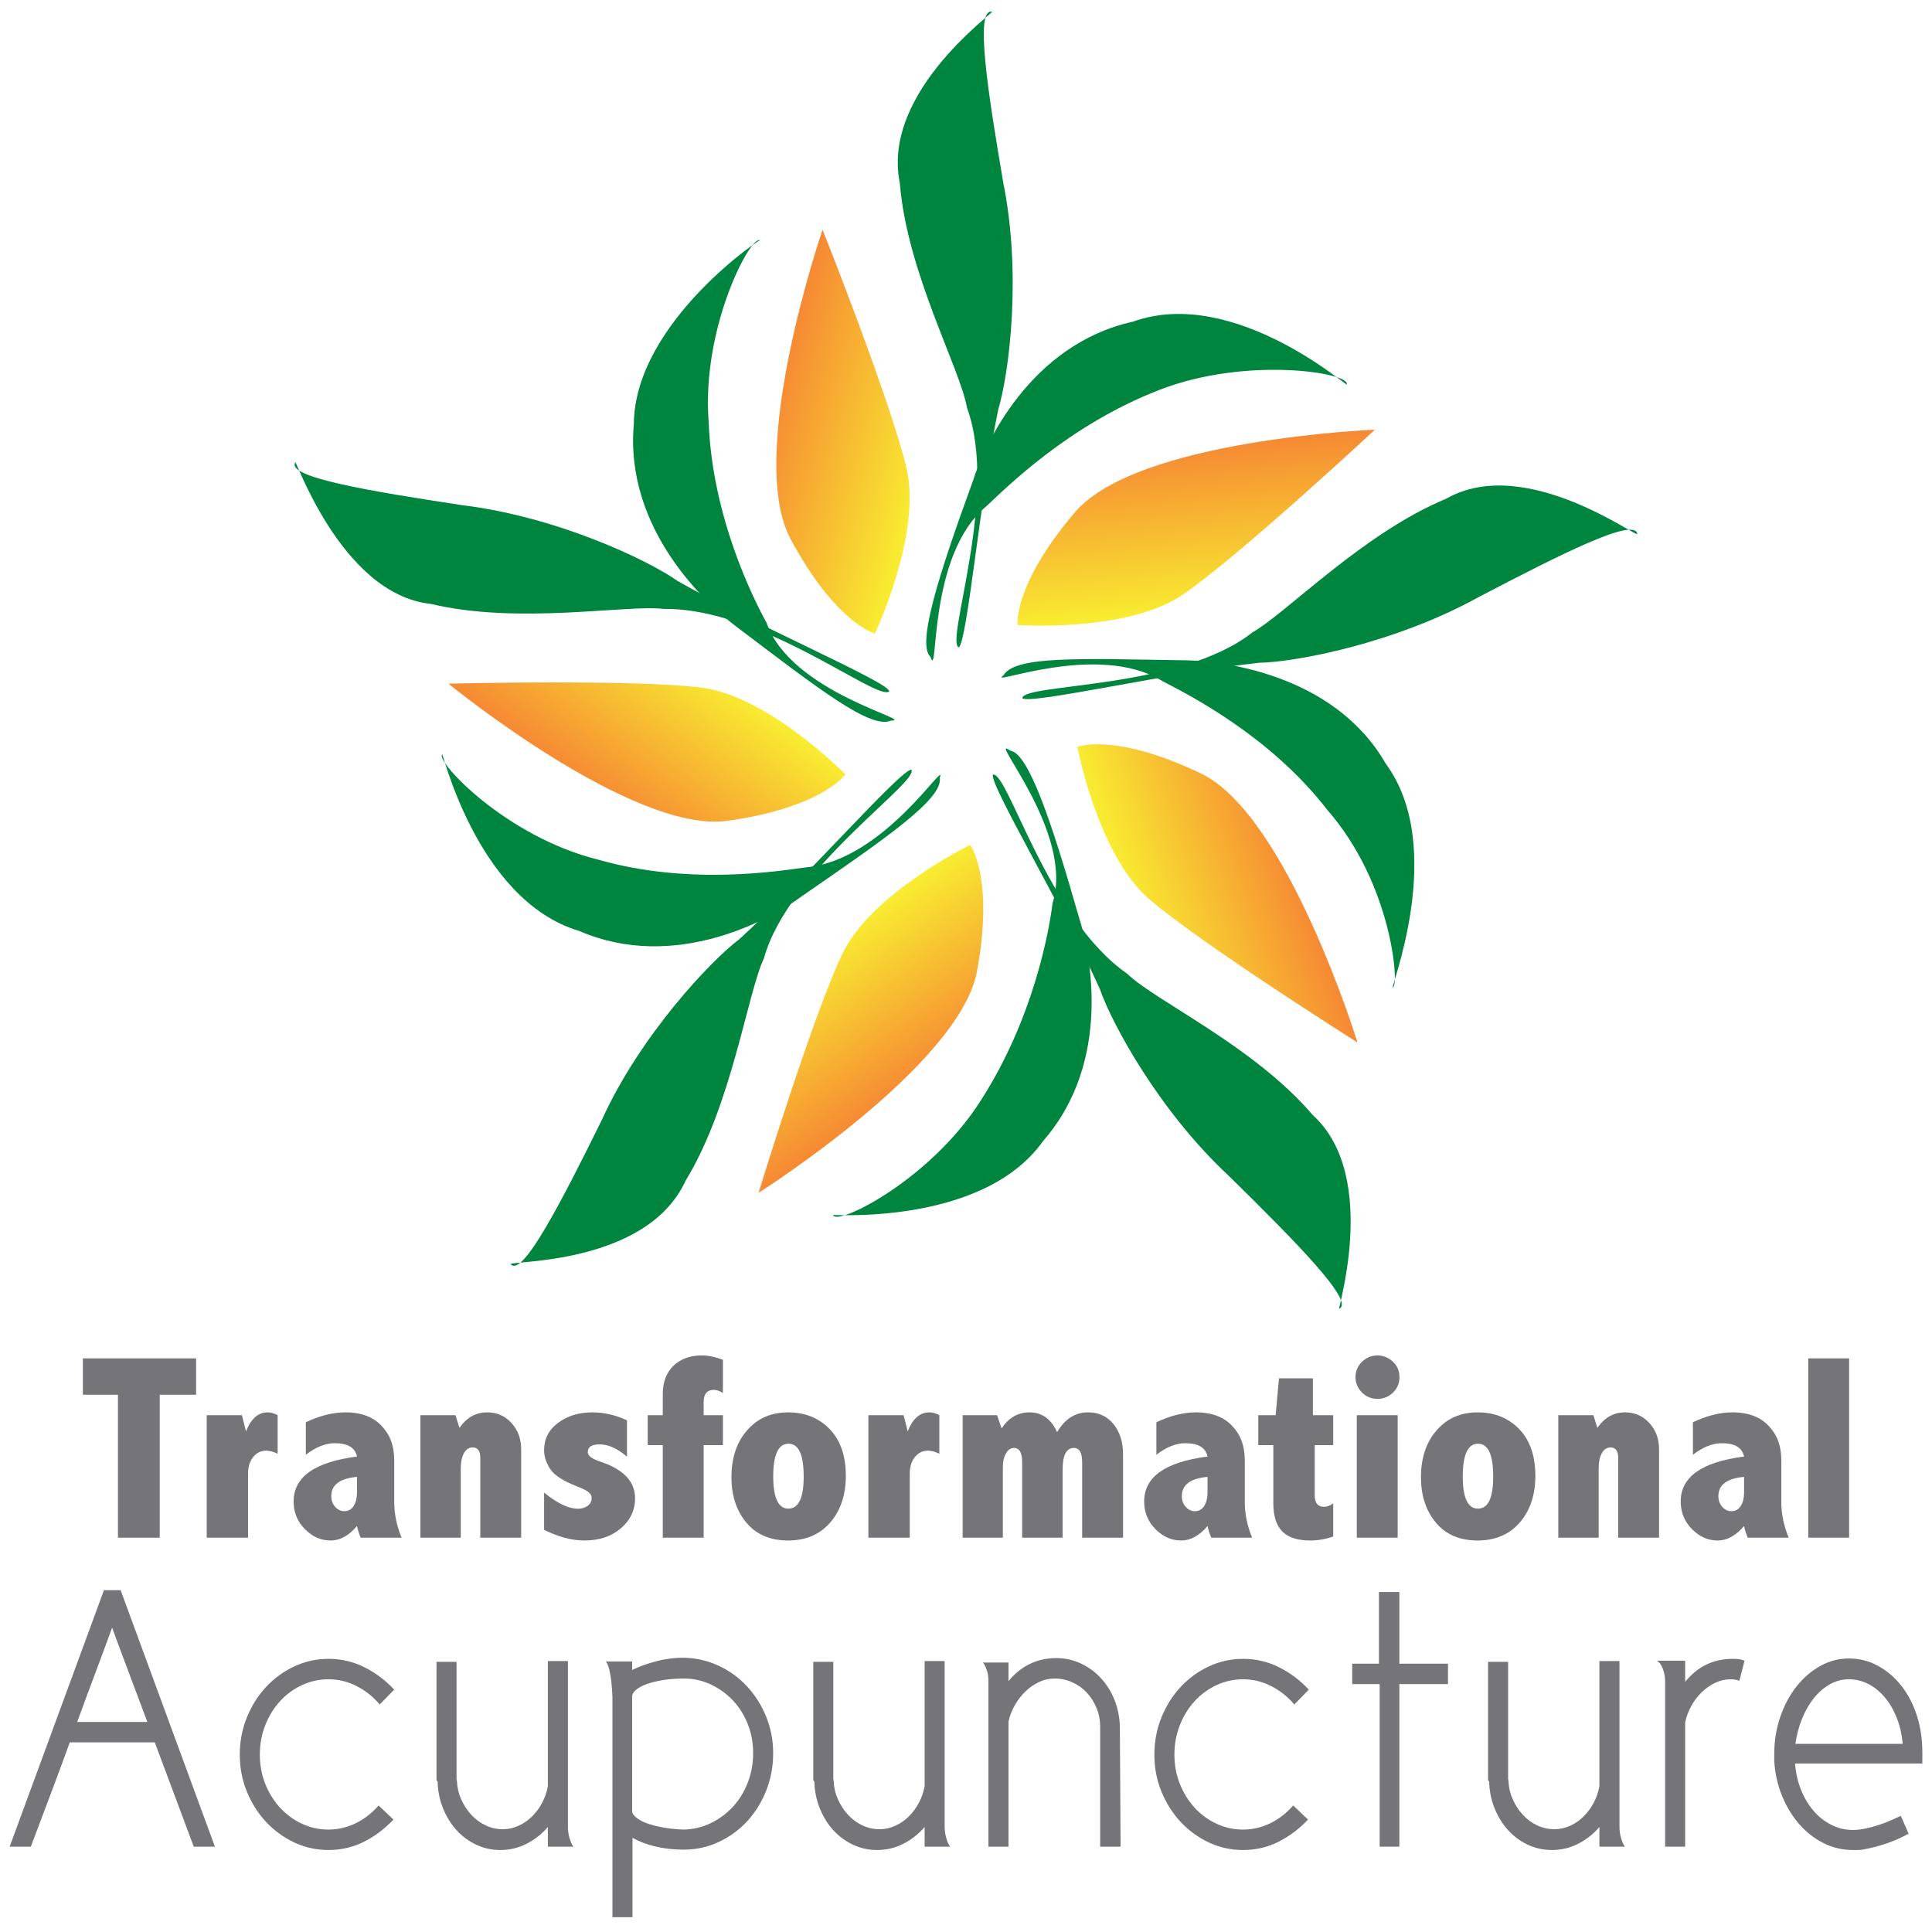 <?xml version="1.0" encoding="UTF-8" standalone="no"?><!DOCTYPE svg PUBLIC "-//W3C//DTD SVG 1.1//EN" "http://www.w3.org/Graphics/SVG/1.1/DTD/svg11.dtd"><svg width="100%" height="100%" viewBox="0 0 200 200" version="1.1" xmlns="http://www.w3.org/2000/svg" xmlns:xlink="http://www.w3.org/1999/xlink" xml:space="preserve" xmlns:serif="http://www.serif.com/" style="fill-rule:evenodd;clip-rule:evenodd;stroke-linejoin:round;stroke-miterlimit:1.414;"><g id="Layer-1" serif:id="Layer 1"><g><path d="M102.798,80.187c1.548,-0.298 5.654,14.889 13.864,20.594c2.976,2.881 13.093,7.462 19.231,14.646c7.158,6.505 2.233,21.103 2.769,20.033c1.543,-0.763 -4.472,-6.867 -11.396,-13.677c-7.204,-6.677 -12.155,-15.761 -13.413,-19.408c-3.669,-8.184 -11.581,-21.449 -11.055,-22.188" style="fill:#00853e;fill-rule:nonzero;"/><path d="M104.577,77.704c1.895,0.264 4.263,7.273 7.12,17.272c1.173,3.63 3.493,14.889 -3.711,23.133c-6.405,9.061 -22.85,7.522 -21.743,7.681c0.397,1.155 10.119,-3.664 15.321,-11.919c5.46,-8.52 7.042,-17.527 7.397,-20.37c2.323,-7.333 -6.959,-17.664 -4.384,-15.797" style="fill:#00853e;fill-rule:nonzero;"/><path d="M94.342,79.68c0.884,1.247 -12.719,10.34 -15.264,19.532c-1.71,3.611 -3.312,15.171 -8.088,22.982c-4.141,9.071 -19.051,8.244 -18.08,8.716c1.241,1.184 5.155,-6.389 9.393,-14.976c3.951,-8.719 11.28,-16.498 14.24,-18.717c6.585,-5.983 16.694,-17.566 17.799,-17.537" style="fill:#00853e;fill-rule:nonzero;"/><path d="M97.286,80.524c0.343,2.178 -5.515,6.206 -14.301,12.266c-3.106,2.336 -13.089,7.892 -23.04,3.577c-10.788,-3.212 -14.288,-19.342 -14.182,-18.25c-0.635,0.696 6.552,8.491 16.175,10.878c9.581,2.736 18.949,1.12 21.544,0.789c8.094,-0.745 14.591,-11.473 13.804,-9.26" style="fill:#00853e;fill-rule:nonzero;"/><path d="M92.047,71.567c-1.154,1.137 -13.162,-8.676 -23.337,-8.53c-3.753,-0.477 -15.023,1.659 -24.109,-0.521c-9.482,-1.003 -14.228,-15.817 -14.045,-14.613c-0.83,1.506 7.641,2.932 17.295,4.394c9.799,1.198 19.177,5.651 22.309,7.853c7.747,4.452 22.013,10.538 21.887,11.417" style="fill:#00853e;fill-rule:nonzero;"/><path d="M92.224,74.601c-2.12,0.905 -7.454,-3.266 -16.048,-9.772c-2.887,-2.163 -11.534,-9.96 -10.563,-20.893c0.067,-10.766 13.934,-19.795 13.068,-19.054c-0.911,-0.663 -6.081,8.961 -5.321,18.778c0.355,9.827 4.636,18.35 5.984,20.789c2.527,7.316 15.638,10.152 12.88,10.152" style="fill:#00853e;fill-rule:nonzero;"/><path d="M99.252,67.01c-1.444,-0.554 4.182,-15.667 0.855,-24.792c-0.73,-4.135 -6.216,-14.014 -6.957,-23.253c-1.987,-9.713 10.527,-18.156 9.5,-17.757c-1.714,-0.254 -0.411,8.193 1.205,17.687c1.928,9.528 0.604,19.755 -0.516,23.49c-1.841,8.836 -3.213,24.093 -4.087,24.625" style="fill:#00853e;fill-rule:nonzero;"/><path d="M96.328,68.002c-1.457,-1.281 0.863,-8.558 4.4,-18.244c1.148,-3.698 5.922,-14.106 16.539,-16.455c10.65,-3.83 22.864,7.338 22.149,6.477c0.329,-1.191 -10.354,-2.923 -19.376,0.574c-9.505,3.675 -16.019,10.276 -17.945,12.065c-6.164,5.098 -4.904,18.249 -5.767,15.583" style="fill:#00853e;fill-rule:nonzero;"/><path d="M105.828,72.272c0.098,-1.549 16.326,-0.871 23.821,-6.809c3.357,-1.854 11.451,-10.28 20.059,-13.834c8.316,-4.764 20.357,4.524 19.771,3.603c-0.367,-1.666 -7.885,2.124 -16.4,6.572c-8.704,4.814 -18.934,6.734 -22.739,6.806c-8.936,0.966 -23.812,4.381 -24.512,3.662" style="fill:#00853e;fill-rule:nonzero;"/><path d="M103.876,69.913c1.208,-2.044 7.851,-1.727 18.892,-1.558c3.416,0.049 15.283,1.292 20.676,10.689c6.546,8.858 0.13,24.038 0.772,23.161c0.626,-0.297 -0.123,-10.727 -6.833,-18.388c-6.003,-7.764 -14.649,-12.056 -17.013,-13.288c-6.774,-4.216 -18.411,0.695 -16.494,-0.616" style="fill:#00853e;fill-rule:nonzero;"/><path d="M81.839,55.796c4.689,8.738 8.729,9.789 8.729,9.789c0,0 4.868,-10.252 3.278,-17.091c-1.589,-6.832 -8.691,-24.717 -8.691,-24.717c0,0 -8.008,23.271 -3.316,32.019Z" style="fill:url(#_Linear1);fill-rule:nonzero;"/><path d="M111.296,53.009c-6.446,7.549 -5.959,11.687 -5.959,11.687c0,0 11.321,0.812 17.116,-3.145c5.772,-3.946 19.763,-16.964 19.876,-17.069c-0.156,0.006 -24.609,1.011 -31.033,8.527Z" style="fill:url(#_Linear2);fill-rule:nonzero;"/><path d="M111.53,77.316c0,0 2.104,11.146 7.41,15.739c5.311,4.594 21.585,14.86 21.585,14.86c0,0 -7.234,-23.518 -16.175,-27.829c-5.224,-2.511 -8.718,-3.035 -10.723,-3.035c-1.427,0 -2.097,0.265 -2.097,0.265Z" style="fill:url(#_Linear3);fill-rule:nonzero;"/><path d="M87.196,98.751c-3.035,6.317 -8.649,24.665 -8.668,24.727c0.043,-0.027 20.793,-13.172 22.605,-22.912c1.801,-9.762 -0.7,-13.102 -0.7,-13.102c0,0 -10.202,4.963 -13.237,11.287Z" style="fill:url(#_Linear4);fill-rule:nonzero;"/><path d="M46.422,70.771c0,0 19.058,15.57 28.88,14.2c9.833,-1.373 12.215,-4.806 12.215,-4.806c0,0 -7.936,-8.102 -14.895,-8.984c-3.359,-0.426 -9.572,-0.537 -15.102,-0.537c-5.944,0 -11.098,0.127 -11.098,0.127Z" style="fill:url(#_Linear5);fill-rule:nonzero;"/></g><g><g><path d="M8.579,140.619l11.721,0l0,3.765l-3.765,0l0,14.794l-4.324,0l0,-14.794l-3.632,0l0,-3.765Z" style="fill:#747479;fill-rule:nonzero;"/><path d="M25.468,148.176c0.257,-0.656 0.572,-1.149 0.945,-1.476c0.372,-0.329 0.807,-0.493 1.303,-0.493c0.32,0 0.661,0.097 1.025,0.293l0,3.99c-0.435,-0.212 -0.83,-0.319 -1.185,-0.319c-0.54,0 -0.989,0.22 -1.344,0.659c-0.354,0.439 -0.531,1 -0.531,1.683l0,6.665l-4.284,0l0,-12.678l3.645,0l0.426,1.676Z" style="fill:#747479;fill-rule:nonzero;"/><path d="M36.955,152.885c-1.773,0.16 -2.661,0.824 -2.661,1.991c0,0.436 0.133,0.805 0.399,1.108c0.266,0.302 0.581,0.454 0.945,0.454c0.426,0 0.751,-0.183 0.978,-0.548c0.226,-0.365 0.339,-0.823 0.339,-1.375l0,-1.63Zm-5.295,-5.654c1.446,-0.683 2.816,-1.025 4.111,-1.025c0.958,0 1.794,0.17 2.508,0.506c0.714,0.337 1.314,0.883 1.803,1.637c0.487,0.753 0.73,1.716 0.73,2.887l0,4.257c0,1.233 0.254,2.461 0.759,3.685l-4.23,0c-0.16,-0.353 -0.289,-0.755 -0.386,-1.205c-0.417,0.495 -0.854,0.868 -1.311,1.12c-0.456,0.252 -0.938,0.378 -1.443,0.378c-0.985,0 -1.864,-0.393 -2.641,-1.178c-0.776,-0.785 -1.164,-1.741 -1.164,-2.866c0,-2.537 2.186,-4.085 6.559,-4.644c-0.098,-0.461 -0.336,-0.807 -0.719,-1.037c-0.38,-0.231 -0.904,-0.346 -1.569,-0.346c-0.976,0 -1.978,0.399 -3.007,1.197l0,-3.366Z" style="fill:#747479;fill-rule:nonzero;"/><path d="M47.564,147.817c0.374,-0.542 0.799,-0.945 1.273,-1.211c0.477,-0.266 1.008,-0.399 1.595,-0.399c1.004,0 1.841,0.366 2.512,1.098c0.671,0.731 1.007,1.642 1.007,2.734l0,9.139l-4.231,0l0,-8.261c0,-0.719 -0.266,-1.078 -0.798,-1.078c-0.372,0 -0.67,0.195 -0.892,0.585c-0.221,0.391 -0.332,0.936 -0.332,1.636l0,7.118l-4.178,0l0,-12.679l3.632,0l0.412,1.318Z" style="fill:#747479;fill-rule:nonzero;"/><path d="M56.325,154.508c1.356,1.118 2.532,1.676 3.526,1.676c0.38,0 0.709,-0.099 0.983,-0.299c0.276,-0.199 0.413,-0.463 0.413,-0.791c0,-0.249 -0.108,-0.459 -0.325,-0.632c-0.218,-0.173 -0.624,-0.376 -1.218,-0.606c-1.419,-0.55 -2.337,-1.148 -2.754,-1.796c-0.417,-0.647 -0.625,-1.291 -0.625,-1.929c0,-1.179 0.485,-2.129 1.457,-2.846c0.97,-0.719 2.152,-1.078 3.545,-1.078c1.206,0 2.399,0.275 3.579,0.825l0,3.765c-0.985,-0.851 -1.93,-1.277 -2.834,-1.277c-0.408,0 -0.714,0.066 -0.918,0.199c-0.204,0.133 -0.306,0.337 -0.306,0.612c0,0.373 0.44,0.7 1.316,0.985c2.387,0.789 3.58,2.053 3.58,3.791c0,1.224 -0.49,2.257 -1.47,3.1c-0.981,0.843 -2.242,1.265 -3.785,1.265c-1.295,0 -2.683,-0.369 -4.164,-1.106l0,-3.858Z" style="fill:#747479;fill-rule:nonzero;"/><path d="M68.61,146.499l0,-2.155c0,-1.277 0.373,-2.268 1.12,-2.973c0.747,-0.706 1.72,-1.057 2.919,-1.057c0.659,0 1.387,0.149 2.187,0.451l0,3.433c-0.346,-0.213 -0.656,-0.319 -0.931,-0.319c-0.355,0 -0.621,0.103 -0.798,0.312c-0.177,0.209 -0.266,0.526 -0.266,0.952l0,1.356l1.995,0l0,3.1l-1.995,0l0,9.579l-4.231,0l0,-9.579l-1.557,0l0,-3.1l1.557,0Z" style="fill:#747479;fill-rule:nonzero;"/><path d="M81.627,149.453c-0.523,0 -0.918,0.281 -1.184,0.845c-0.266,0.563 -0.399,1.408 -0.399,2.534c0,1.109 0.131,1.942 0.393,2.501c0.261,0.559 0.653,0.839 1.176,0.839c0.533,0 0.93,-0.277 1.192,-0.832c0.262,-0.554 0.392,-1.386 0.392,-2.495c0,-1.135 -0.13,-1.984 -0.392,-2.547c-0.262,-0.564 -0.654,-0.845 -1.178,-0.845m-0.04,-3.246c1.747,0 3.179,0.576 4.297,1.729c1.117,1.153 1.677,2.767 1.677,4.843c0,1.969 -0.537,3.577 -1.61,4.823c-1.074,1.245 -2.533,1.869 -4.377,1.869c-1.845,0 -3.282,-0.617 -4.311,-1.85c-1.029,-1.232 -1.543,-2.802 -1.543,-4.709c0,-1.987 0.538,-3.601 1.616,-4.842c1.078,-1.243 2.495,-1.863 4.251,-1.863" style="fill:#747479;fill-rule:nonzero;"/><path d="M93.966,148.176c0.257,-0.656 0.572,-1.149 0.945,-1.476c0.372,-0.329 0.807,-0.493 1.304,-0.493c0.319,0 0.66,0.097 1.024,0.293l0,3.99c-0.434,-0.212 -0.829,-0.319 -1.184,-0.319c-0.541,0 -0.989,0.22 -1.344,0.659c-0.354,0.439 -0.532,1 -0.532,1.683l0,6.665l-4.284,0l0,-12.678l3.646,0l0.425,1.676Z" style="fill:#747479;fill-rule:nonzero;"/><path d="M109.431,148.256c0.4,-0.684 0.867,-1.195 1.4,-1.537c0.533,-0.341 1.137,-0.513 1.813,-0.513c1.092,0 1.968,0.406 2.626,1.218c0.657,0.812 0.987,1.856 0.987,3.133l0,8.621l-4.232,0l0,-7.795c0,-0.994 -0.283,-1.491 -0.851,-1.491c-0.39,0 -0.683,0.184 -0.878,0.552c-0.195,0.368 -0.293,0.925 -0.293,1.669l0,7.065l-4.19,0l0,-7.795c0,-0.994 -0.28,-1.491 -0.839,-1.491c-0.346,0 -0.625,0.188 -0.838,0.565c-0.213,0.377 -0.319,0.845 -0.319,1.404l0,7.317l-4.164,0l0,-12.679l3.565,0l0.466,1.371c0.373,-0.56 0.798,-0.975 1.278,-1.251c0.478,-0.274 1.015,-0.413 1.609,-0.413c1.286,0 2.239,0.684 2.86,2.05" style="fill:#747479;fill-rule:nonzero;"/><path d="M125.003,152.885c-1.775,0.16 -2.661,0.824 -2.661,1.991c0,0.436 0.133,0.805 0.399,1.108c0.266,0.302 0.581,0.454 0.944,0.454c0.426,0 0.752,-0.183 0.979,-0.548c0.226,-0.365 0.339,-0.823 0.339,-1.375l0,-1.63Zm-5.295,-5.654c1.444,-0.683 2.816,-1.025 4.111,-1.025c0.958,0 1.793,0.17 2.508,0.506c0.713,0.337 1.314,0.883 1.803,1.637c0.487,0.753 0.73,1.716 0.73,2.887l0,4.257c0,1.233 0.253,2.461 0.759,3.685l-4.231,0c-0.16,-0.353 -0.288,-0.755 -0.385,-1.205c-0.418,0.495 -0.854,0.868 -1.311,1.12c-0.457,0.252 -0.938,0.378 -1.443,0.378c-0.985,0 -1.864,-0.393 -2.641,-1.178c-0.776,-0.785 -1.164,-1.741 -1.164,-2.866c0,-2.537 2.186,-4.085 6.559,-4.644c-0.098,-0.461 -0.338,-0.807 -0.719,-1.037c-0.382,-0.231 -0.904,-0.346 -1.569,-0.346c-0.977,0 -1.978,0.399 -3.007,1.197l0,-3.366Z" style="fill:#747479;fill-rule:nonzero;"/><path d="M132.4,142.681l3.512,0l0,3.819l2.102,0l0,3.099l-1.916,0l0,5.189c0,0.799 0.319,1.197 0.958,1.197c0.311,0 0.63,-0.12 0.958,-0.359l0,3.432c-0.781,0.275 -1.575,0.413 -2.381,0.413c-1.313,0 -2.278,-0.313 -2.895,-0.938c-0.614,-0.626 -0.923,-1.595 -0.923,-2.907l0,-6.027l-1.557,0l0,-3.099l1.796,0l0.346,-3.819Z" style="fill:#747479;fill-rule:nonzero;"/><path d="M140.455,146.499l4.23,0l0,12.678l-4.23,0l0,-12.678Zm2.142,-6.185c0.576,0 1.099,0.208 1.57,0.624c0.469,0.417 0.705,0.958 0.705,1.624c0,0.629 -0.224,1.162 -0.673,1.596c-0.447,0.435 -0.983,0.651 -1.602,0.651c-0.638,0 -1.177,-0.223 -1.617,-0.671c-0.439,-0.447 -0.659,-0.978 -0.659,-1.589c0,-0.622 0.227,-1.15 0.68,-1.584c0.451,-0.435 0.984,-0.651 1.596,-0.651" style="fill:#747479;fill-rule:nonzero;"/><path d="M153.006,149.453c-0.523,0 -0.918,0.281 -1.183,0.845c-0.266,0.563 -0.4,1.408 -0.4,2.534c0,1.109 0.131,1.942 0.393,2.501c0.261,0.559 0.653,0.839 1.177,0.839c0.533,0 0.929,-0.277 1.191,-0.832c0.262,-0.554 0.392,-1.386 0.392,-2.495c0,-1.135 -0.13,-1.984 -0.392,-2.547c-0.262,-0.564 -0.654,-0.845 -1.178,-0.845m-0.04,-3.246c1.746,0 3.179,0.576 4.297,1.729c1.117,1.153 1.677,2.767 1.677,4.843c0,1.969 -0.537,3.577 -1.61,4.823c-1.074,1.245 -2.533,1.869 -4.377,1.869c-1.845,0 -3.282,-0.617 -4.311,-1.85c-1.029,-1.232 -1.543,-2.802 -1.543,-4.709c0,-1.987 0.538,-3.601 1.616,-4.842c1.078,-1.243 2.495,-1.863 4.251,-1.863" style="fill:#747479;fill-rule:nonzero;"/><path d="M165.359,147.817c0.373,-0.542 0.798,-0.945 1.273,-1.211c0.476,-0.266 1.007,-0.399 1.594,-0.399c1.004,0 1.841,0.366 2.511,1.098c0.672,0.731 1.008,1.642 1.008,2.734l0,9.139l-4.23,0l0,-8.261c0,-0.719 -0.266,-1.078 -0.799,-1.078c-0.372,0 -0.67,0.195 -0.892,0.585c-0.221,0.391 -0.332,0.936 -0.332,1.636l0,7.118l-4.178,0l0,-12.679l3.633,0l0.412,1.318Z" style="fill:#747479;fill-rule:nonzero;"/><path d="M180.546,152.885c-1.775,0.16 -2.661,0.824 -2.661,1.991c0,0.436 0.132,0.805 0.399,1.108c0.266,0.302 0.581,0.454 0.943,0.454c0.427,0 0.752,-0.183 0.979,-0.548c0.227,-0.365 0.34,-0.823 0.34,-1.375l0,-1.63Zm-5.296,-5.654c1.445,-0.683 2.816,-1.025 4.112,-1.025c0.957,0 1.792,0.17 2.508,0.506c0.713,0.337 1.313,0.883 1.802,1.637c0.487,0.753 0.731,1.716 0.731,2.887l0,4.257c0,1.233 0.253,2.461 0.759,3.685l-4.231,0c-0.16,-0.353 -0.288,-0.755 -0.385,-1.205c-0.418,0.495 -0.855,0.868 -1.312,1.12c-0.456,0.252 -0.937,0.378 -1.443,0.378c-0.984,0 -1.864,-0.393 -2.641,-1.178c-0.776,-0.785 -1.164,-1.741 -1.164,-2.866c0,-2.537 2.186,-4.085 6.56,-4.644c-0.099,-0.461 -0.338,-0.807 -0.719,-1.037c-0.382,-0.231 -0.905,-0.346 -1.569,-0.346c-0.978,0 -1.979,0.399 -3.008,1.197l0,-3.366Z" style="fill:#747479;fill-rule:nonzero;"/><rect x="187.191" y="140.619" width="4.23" height="18.558" style="fill:#747479;"/></g><g><path d="M15.255,178.256c-0.64,-1.716 -1.249,-3.336 -1.825,-4.861c-0.577,-1.523 -1.186,-3.157 -1.825,-4.899c-0.615,1.691 -1.218,3.318 -1.806,4.88c-0.59,1.563 -1.192,3.189 -1.806,4.88l7.262,0Zm-4.496,-13.64l1.729,0l9.76,26.55l-2.19,0l-4.035,-10.797l-8.798,0c-0.642,1.768 -1.307,3.568 -1.999,5.399c-0.692,1.832 -1.37,3.631 -2.036,5.398l-2.19,0l9.759,-26.55Z" style="fill:#747479;fill-rule:nonzero;"/><path d="M39.308,176.45c-0.666,-0.794 -1.46,-1.427 -2.382,-1.902c-0.922,-0.474 -1.896,-0.71 -2.92,-0.71c-0.974,0 -1.896,0.205 -2.767,0.614c-0.871,0.411 -1.627,0.967 -2.267,1.672c-0.64,0.704 -1.147,1.531 -1.517,2.478c-0.373,0.948 -0.558,1.96 -0.558,3.036c0,1.076 0.185,2.081 0.558,3.016c0.37,0.935 0.877,1.755 1.517,2.459c0.64,0.704 1.396,1.262 2.267,1.671c0.871,0.41 1.793,0.615 2.767,0.615c0.973,0 1.908,-0.217 2.805,-0.653c0.896,-0.435 1.691,-1.05 2.382,-1.845l1.537,1.461c-0.922,0.973 -1.947,1.742 -3.074,2.306c-1.127,0.562 -2.344,0.845 -3.65,0.845c-1.256,0 -2.44,-0.263 -3.555,-0.788c-1.113,-0.525 -2.087,-1.236 -2.919,-2.132c-0.833,-0.897 -1.493,-1.941 -1.979,-3.133c-0.487,-1.19 -0.73,-2.465 -0.73,-3.822c0,-1.358 0.243,-2.639 0.73,-3.843c0.486,-1.204 1.146,-2.254 1.979,-3.151c0.832,-0.896 1.806,-1.607 2.919,-2.132c1.115,-0.525 2.299,-0.788 3.555,-0.788c1.331,0 2.581,0.294 3.746,0.883c1.165,0.591 2.184,1.359 3.055,2.307l-1.499,1.536Z" style="fill:#747479;fill-rule:nonzero;"/><path d="M56.715,189.13c-0.615,0.718 -1.345,1.294 -2.191,1.729c-0.845,0.436 -1.754,0.654 -2.727,0.654c-0.898,0 -1.736,-0.186 -2.518,-0.558c-0.781,-0.371 -1.46,-0.877 -2.036,-1.517c-0.577,-0.64 -1.038,-1.39 -1.383,-2.248c-0.346,-0.858 -0.533,-1.774 -0.557,-2.748c-0.026,-0.051 -0.065,-0.102 -0.116,-0.153l0,-12.258l2.075,0l0,12.142l0.038,0.193c0.027,0.666 0.173,1.3 0.442,1.901c0.269,0.603 0.615,1.134 1.038,1.595c0.422,0.461 0.915,0.826 1.48,1.096c0.562,0.269 1.165,0.403 1.805,0.403c0.564,0 1.109,-0.122 1.634,-0.365c0.525,-0.243 0.992,-0.57 1.402,-0.98c0.409,-0.409 0.755,-0.884 1.037,-1.422c0.281,-0.538 0.474,-1.101 0.577,-1.69l0,-12.95l2.075,0l0,17.138c0,0.436 0.064,0.858 0.192,1.268c0.128,0.41 0.255,0.679 0.384,0.807l-2.651,0l0,-2.037Z" style="fill:#747479;fill-rule:nonzero;"/><path d="M65.438,187.593c0.076,0.231 0.269,0.455 0.575,0.673c0.308,0.217 0.697,0.403 1.173,0.557c0.473,0.153 1.017,0.282 1.633,0.385c0.614,0.102 1.267,0.166 1.96,0.191c0.998,-0.025 1.933,-0.249 2.804,-0.672c0.87,-0.423 1.633,-0.986 2.286,-1.691c0.654,-0.705 1.166,-1.537 1.537,-2.497c0.371,-0.961 0.558,-1.98 0.558,-3.055c0,-1.076 -0.187,-2.082 -0.558,-3.017c-0.371,-0.934 -0.883,-1.747 -1.537,-2.44c-0.653,-0.691 -1.416,-1.242 -2.286,-1.652c-0.871,-0.409 -1.806,-0.615 -2.804,-0.615c-0.744,0 -1.442,0.052 -2.096,0.154c-0.652,0.103 -1.217,0.237 -1.69,0.404c-0.474,0.166 -0.851,0.365 -1.133,0.596c-0.283,0.23 -0.422,0.473 -0.422,0.73l0,11.949Zm0,-14.716c0.665,-0.333 1.472,-0.628 2.42,-0.884c0.947,-0.256 1.922,-0.385 2.921,-0.385c1.28,0.026 2.483,0.302 3.611,0.827c1.127,0.525 2.107,1.236 2.939,2.132c0.833,0.897 1.492,1.941 1.979,3.132c0.487,1.191 0.73,2.454 0.73,3.785c0,1.383 -0.243,2.684 -0.73,3.9c-0.487,1.217 -1.146,2.273 -1.979,3.17c-0.832,0.897 -1.812,1.608 -2.939,2.133c-1.128,0.524 -2.331,0.788 -3.611,0.788c-1.051,0 -2.031,-0.111 -2.94,-0.327c-0.91,-0.218 -1.697,-0.519 -2.363,-0.904l0,8.223l-2.076,0l0,-22.823c-0.026,-0.564 -0.064,-1.089 -0.114,-1.576c-0.052,-0.435 -0.123,-0.845 -0.212,-1.23c-0.09,-0.384 -0.212,-0.666 -0.365,-0.845l2.729,0l0,0.884Z" style="fill:#747479;fill-rule:nonzero;"/><path d="M95.716,189.13c-0.615,0.718 -1.346,1.294 -2.191,1.729c-0.845,0.436 -1.754,0.654 -2.728,0.654c-0.896,0 -1.735,-0.186 -2.516,-0.558c-0.782,-0.371 -1.461,-0.877 -2.038,-1.517c-0.575,-0.64 -1.036,-1.39 -1.382,-2.248c-0.346,-0.858 -0.533,-1.774 -0.558,-2.748c-0.026,-0.051 -0.064,-0.102 -0.114,-0.153l0,-12.258l2.074,0l0,12.142l0.038,0.193c0.026,0.666 0.173,1.3 0.442,1.901c0.269,0.603 0.615,1.134 1.038,1.595c0.422,0.461 0.915,0.826 1.48,1.096c0.562,0.269 1.165,0.403 1.805,0.403c0.563,0 1.108,-0.122 1.633,-0.365c0.526,-0.243 0.993,-0.57 1.402,-0.98c0.41,-0.409 0.756,-0.884 1.038,-1.422c0.282,-0.538 0.474,-1.101 0.577,-1.69l0,-12.95l2.074,0l0,17.138c0,0.436 0.065,0.858 0.192,1.268c0.129,0.41 0.256,0.679 0.385,0.807l-2.651,0l0,-2.037Z" style="fill:#747479;fill-rule:nonzero;"/><path d="M104.4,174.029c1.306,-1.587 2.958,-2.382 4.957,-2.382c0.895,0 1.741,0.186 2.536,0.557c0.793,0.372 1.485,0.879 2.074,1.518c0.589,0.641 1.057,1.39 1.403,2.247c0.346,0.86 0.531,1.787 0.557,2.787l0.076,12.411l-2.113,0l0,-12.411c0,-0.692 -0.129,-1.345 -0.384,-1.96c-0.256,-0.615 -0.595,-1.147 -1.018,-1.595c-0.422,-0.447 -0.922,-0.8 -1.499,-1.057c-0.576,-0.255 -1.185,-0.384 -1.825,-0.384c-0.563,0 -1.102,0.122 -1.613,0.366c-0.514,0.243 -0.981,0.57 -1.403,0.979c-0.424,0.41 -0.788,0.885 -1.095,1.422c-0.308,0.538 -0.525,1.101 -0.653,1.69l0,12.95l-2.076,0l0,-17.214c0,-0.385 -0.064,-0.755 -0.192,-1.115c-0.129,-0.358 -0.256,-0.601 -0.384,-0.73l2.652,0l0,1.921Z" style="fill:#747479;fill-rule:nonzero;"/><path d="M133.987,176.45c-0.666,-0.794 -1.461,-1.427 -2.383,-1.902c-0.922,-0.474 -1.895,-0.71 -2.92,-0.71c-0.974,0 -1.897,0.205 -2.767,0.614c-0.871,0.411 -1.627,0.967 -2.267,1.672c-0.64,0.704 -1.146,1.531 -1.517,2.478c-0.373,0.948 -0.558,1.96 -0.558,3.036c0,1.076 0.185,2.081 0.558,3.016c0.371,0.935 0.877,1.755 1.517,2.459c0.64,0.704 1.396,1.262 2.267,1.671c0.87,0.41 1.793,0.615 2.767,0.615c0.973,0 1.908,-0.217 2.806,-0.653c0.896,-0.435 1.69,-1.05 2.382,-1.845l1.536,1.461c-0.922,0.973 -1.947,1.742 -3.074,2.306c-1.127,0.562 -2.344,0.845 -3.65,0.845c-1.256,0 -2.44,-0.263 -3.555,-0.788c-1.113,-0.525 -2.087,-1.236 -2.919,-2.132c-0.833,-0.897 -1.493,-1.941 -1.979,-3.133c-0.487,-1.19 -0.73,-2.465 -0.73,-3.822c0,-1.358 0.243,-2.639 0.73,-3.843c0.486,-1.204 1.146,-2.254 1.979,-3.151c0.832,-0.896 1.806,-1.607 2.919,-2.132c1.115,-0.525 2.299,-0.788 3.555,-0.788c1.331,0 2.581,0.294 3.747,0.883c1.165,0.591 2.183,1.359 3.054,2.307l-1.498,1.536Z" style="fill:#747479;fill-rule:nonzero;"/><path d="M144.86,164.808l0,7.415l5.034,0l0,2.114l-5.034,0l0,16.829l-2.037,0l0,-16.829l-2.842,0l0,-2.114l2.766,0l0,-7.415l2.113,0Z" style="fill:#747479;fill-rule:nonzero;"/><path d="M165.571,189.13c-0.614,0.718 -1.344,1.294 -2.19,1.729c-0.846,0.436 -1.755,0.654 -2.728,0.654c-0.898,0 -1.735,-0.186 -2.518,-0.558c-0.781,-0.371 -1.459,-0.877 -2.035,-1.517c-0.578,-0.64 -1.039,-1.39 -1.384,-2.248c-0.346,-0.858 -0.532,-1.774 -0.557,-2.748c-0.025,-0.051 -0.064,-0.102 -0.116,-0.153l0,-12.258l2.076,0l0,12.142l0.038,0.193c0.025,0.666 0.173,1.3 0.442,1.901c0.269,0.603 0.614,1.134 1.038,1.595c0.422,0.461 0.915,0.826 1.479,1.096c0.563,0.269 1.165,0.403 1.806,0.403c0.562,0 1.108,-0.122 1.634,-0.365c0.524,-0.243 0.992,-0.57 1.4,-0.98c0.41,-0.409 0.756,-0.884 1.039,-1.422c0.281,-0.538 0.474,-1.101 0.576,-1.69l0,-12.95l2.076,0l0,17.138c0,0.436 0.062,0.858 0.192,1.268c0.127,0.41 0.255,0.679 0.383,0.807l-2.651,0l0,-2.037Z" style="fill:#747479;fill-rule:nonzero;"/><path d="M180.058,173.991c-0.257,-0.077 -0.437,-0.122 -0.539,-0.134c-0.102,-0.013 -0.217,-0.02 -0.346,-0.02c-0.563,0 -1.101,0.122 -1.613,0.366c-0.514,0.243 -0.981,0.57 -1.403,0.979c-0.422,0.41 -0.781,0.884 -1.075,1.422c-0.295,0.538 -0.507,1.102 -0.635,1.69l0,12.873l-2.074,0l0,-17.138c0,-0.384 -0.071,-0.787 -0.212,-1.21c-0.142,-0.422 -0.353,-0.723 -0.634,-0.903l2.92,0l0,2.19c1.281,-1.588 2.92,-2.382 4.919,-2.382c0.153,0 0.333,0.007 0.537,0.019c0.205,0.014 0.436,0.071 0.693,0.173l-0.538,2.075Z" style="fill:#747479;fill-rule:nonzero;"/><path d="M196.964,180.523c-0.077,-0.947 -0.276,-1.831 -0.596,-2.651c-0.321,-0.82 -0.73,-1.53 -1.229,-2.133c-0.5,-0.601 -1.071,-1.069 -1.711,-1.402c-0.641,-0.333 -1.319,-0.499 -2.037,-0.499c-0.69,0 -1.343,0.172 -1.959,0.518c-0.614,0.346 -1.165,0.82 -1.652,1.422c-0.486,0.601 -0.897,1.313 -1.23,2.133c-0.333,0.82 -0.563,1.69 -0.691,2.612l11.105,0Zm-5.149,8.915c0.385,0 0.794,-0.045 1.229,-0.135c0.435,-0.09 0.878,-0.205 1.326,-0.346c0.448,-0.14 0.878,-0.3 1.287,-0.479c0.409,-0.18 0.782,-0.346 1.115,-0.501l0.806,1.845c-0.744,0.41 -1.512,0.749 -2.304,1.018c-0.796,0.269 -1.614,0.48 -2.46,0.635c-0.153,0.025 -0.321,0.037 -0.5,0.037l-0.499,0c-1.076,0 -2.088,-0.236 -3.035,-0.71c-0.948,-0.474 -1.787,-1.127 -2.517,-1.96c-0.73,-0.832 -1.326,-1.812 -1.787,-2.94c-0.461,-1.127 -0.73,-2.33 -0.807,-3.612l0,-0.691c0,-1.357 0.204,-2.638 0.615,-3.843c0.409,-1.203 0.966,-2.253 1.671,-3.15c0.704,-0.897 1.523,-1.608 2.459,-2.133c0.935,-0.524 1.927,-0.787 2.977,-0.787c1.077,0 2.076,0.249 2.998,0.749c0.923,0.499 1.729,1.185 2.421,2.055c0.692,0.871 1.229,1.896 1.614,3.075c0.384,1.178 0.576,2.458 0.576,3.842l0,1.152l-13.18,0c0.078,0.975 0.283,1.878 0.616,2.71c0.332,0.832 0.761,1.556 1.286,2.17c0.525,0.615 1.139,1.103 1.845,1.46c0.704,0.36 1.453,0.539 2.248,0.539" style="fill:#747479;fill-rule:nonzero;"/></g></g></g><defs><linearGradient id="_Linear1" x1="0" y1="0" x2="1" y2="0" gradientUnits="userSpaceOnUse" gradientTransform="matrix(16.673,4.799,4.799,-16.673,79.59,42.766)"><stop offset="0" style="stop-color:#f68933;stop-opacity:1"/><stop offset="1" style="stop-color:#f8ed31;stop-opacity:1"/></linearGradient><linearGradient id="_Linear2" x1="0" y1="0" x2="1" y2="0" gradientUnits="userSpaceOnUse" gradientTransform="matrix(1.576,17.28,17.28,-1.576,122.759,46.168)"><stop offset="0" style="stop-color:#f68933;stop-opacity:1"/><stop offset="1" style="stop-color:#f8ed31;stop-opacity:1"/></linearGradient><linearGradient id="_Linear3" x1="0" y1="0" x2="1" y2="0" gradientUnits="userSpaceOnUse" gradientTransform="matrix(-16.308,5.939,5.939,16.308,133.926,89.586)"><stop offset="0" style="stop-color:#f68933;stop-opacity:1"/><stop offset="1" style="stop-color:#f8ed31;stop-opacity:1"/></linearGradient><linearGradient id="_Linear4" x1="0" y1="0" x2="1" y2="0" gradientUnits="userSpaceOnUse" gradientTransform="matrix(-10.011,-14.172,-14.172,10.011,95.247,111.803)"><stop offset="0" style="stop-color:#f68933;stop-opacity:1"/><stop offset="1" style="stop-color:#f8ed31;stop-opacity:1"/></linearGradient><linearGradient id="_Linear5" x1="0" y1="0" x2="1" y2="0" gradientUnits="userSpaceOnUse" gradientTransform="matrix(10.278,-13.982,-13.982,-10.278,63.376,83.353)"><stop offset="0" style="stop-color:#f68933;stop-opacity:1"/><stop offset="1" style="stop-color:#f8ed31;stop-opacity:1"/></linearGradient></defs></svg>
